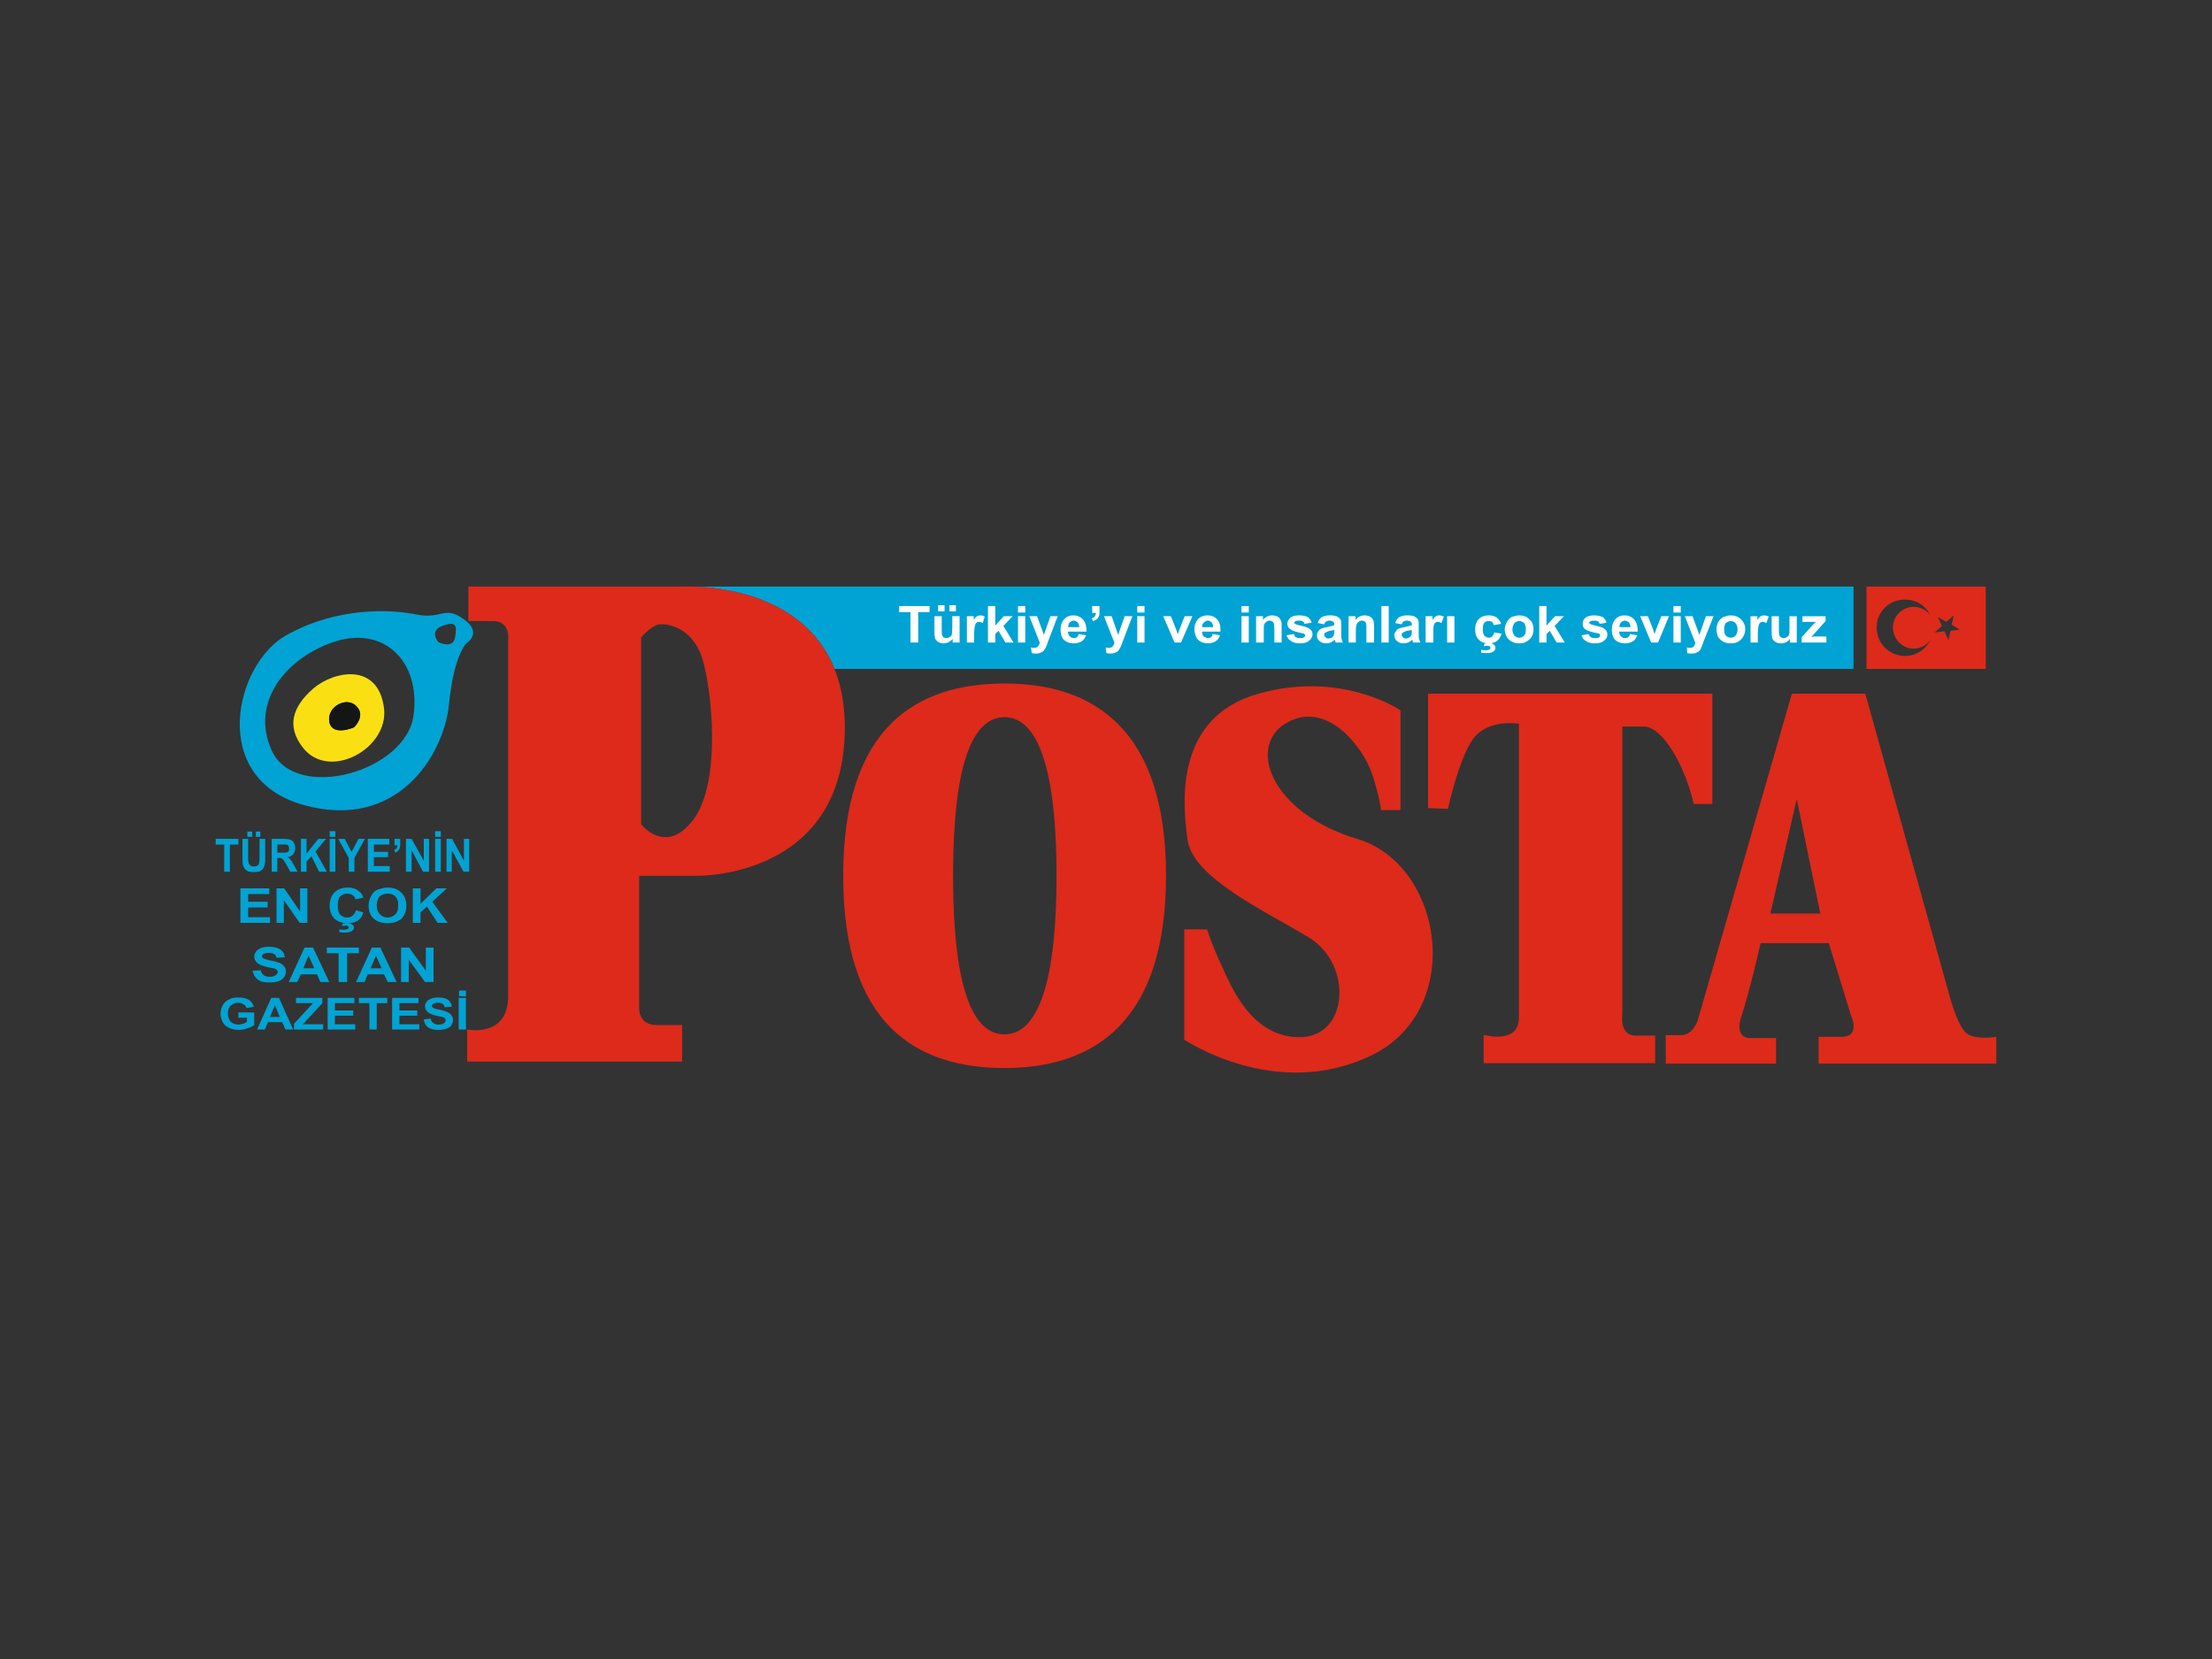 <?xml version="1.0" encoding="UTF-8"?>
<svg id="Azerbaijan_Flag" data-name="Azerbaijan Flag" xmlns="http://www.w3.org/2000/svg" viewBox="0 0 2048 1536">
  <rect x="0" y="0" width="2048" height="1536" fill="#333333" stroke="none"/>
  <defs>
    <style>
      .cls-1 {
        fill: #fefefe;
      }

      .cls-1, .cls-2, .cls-3, .cls-4, .cls-5, .cls-6 {
        stroke-width: 0px;
      }

      .cls-2 {
        fill: #dd2a1b;
      }

      .cls-2, .cls-3, .cls-4, .cls-6 {
        fill-rule: evenodd;
      }

      .cls-3 {
        fill: #141515;
      }

      .cls-4 {
        fill: #fae013;
      }

      .cls-5, .cls-6 {
        fill: #00a3d3;
      }
    </style>
  </defs>
  <path class="cls-6" d="m431.78,595.66s-11.64,10.51-16.15,57.08c-4.88,46.57-48.07,117.17-135.19,92.38-87.5-24.79-63.09-130.31-15.4-156.97,47.69-26.66,97.26-24.03,120.92-19.15,23.66,4.51,25.16-8.64,43.19,4.13,18.4,12.77,2.63,22.53,2.63,22.53h0Zm-48.82,66.09c6.38-49.95-27.79-81.87-72.1-67.97-44.31,13.89-79.99,55.2-59.33,101.02,22.16,48.44,125.05,19.53,131.44-33.05h0Zm22.91-67.22s13.52,6.76,15.4-4.13c1.88-10.89,1.5-15.77-11.64-10.89-12.77,4.51-3.76,15.02-3.76,15.02h0Z"/>
  <path class="cls-4" d="m355.55,655.75c-5.26-42.44-45.82-34.92-65.34-18.4-19.53,16.9-25.16,35.3-9.76,54.83,24.03,31.17,79.61,1.13,75.11-36.43h0Zm-27.79,17.65s11.27-10.51,2.25-19.53c-8.64-9.39-27.41,0-25.16,14.27,2.63,14.27,22.91,5.26,22.91,5.26h0Z"/>
  <path class="cls-3" d="m327.76,673.4s11.27-10.51,2.25-19.53c-8.64-9.39-27.41,0-25.16,14.27,2.63,14.27,22.91,5.26,22.91,5.26h0Z"/>
  <path class="cls-5" d="m207.59,807.09v-25.16h-7.89v-5.26h21.03v5.26h-7.89v25.16h-5.26Zm16.9-30.42h5.26v16.52c0,2.63,0,4.13.38,4.88,0,1.5.75,2.25,1.5,3,.75.75,1.88,1.13,3.38,1.13s3-.38,3.76-1.13c.75-.38,1.13-1.5,1.13-2.63.38-.75.38-2.63.38-4.88v-16.9h5.26v15.77c0,3.76,0,6.38-.38,7.89s-.75,2.63-1.5,3.76c-.75,1.13-1.88,1.88-3,2.63-1.5.38-3.38.75-5.26.75-2.63,0-4.51-.38-6.01-.75-1.13-.75-2.25-1.88-3-2.63-.75-1.13-1.13-2.25-1.5-3.38-.38-1.88-.38-4.51-.38-7.89v-16.15Zm4.51-1.88v-4.88h4.51v4.88h-4.51Zm7.89,0v-4.88h4.13v4.88h-4.13Zm14.65,32.3v-30.42h11.27c2.63,0,4.88.38,6.01.75,1.5.75,2.63,1.5,3.38,3,.75,1.5,1.13,3,1.13,4.88,0,2.25-.75,4.13-1.88,5.63s-3,2.25-5.26,2.63c1.13.75,2.25,1.5,3,2.63.75.75,1.5,2.63,3,4.88l3.38,6.01h-6.76l-3.76-6.76c-1.5-2.25-2.25-3.76-3-4.51-.38-.38-.75-.75-1.5-1.13-.38-.38-1.5-.38-2.63-.38h-1.13v12.77h-5.26Zm5.26-17.65h4.13c2.63,0,4.13,0,4.88-.38.38,0,1.13-.75,1.5-1.13.38-.75.38-1.5.38-2.25,0-1.13-.38-1.88-.75-2.63-.38-.75-1.13-1.13-1.88-1.13h-8.26v7.51Zm21.78,17.65v-30.42h5.26v13.52l10.89-13.52h7.14l-9.76,11.64,10.51,18.78h-7.14l-7.14-14.27-4.51,4.88v9.39h-5.26Zm26.66,0v-30.42h5.26v30.42h-5.26Zm0-32.3v-5.26h5.26v5.26h-5.26Zm17.65,32.3v-12.77l-9.76-17.65h6.01l6.38,12.02,6.38-12.02h6.01l-9.76,17.65v12.77h-5.26Zm17.65,0v-30.42h19.9v5.26h-14.27v6.76h13.14v4.88h-13.14v8.26h14.65v5.26h-20.28Zm24.79-30.42h5.26v4.13c0,1.88,0,3-.38,4.13-.38,1.13-.75,1.88-1.5,2.63-.75.75-1.5,1.5-2.63,1.88l-1.13-2.63c1.13-.38,1.88-.75,2.25-1.5s.75-1.5.75-2.63h-2.63v-6.01Zm10.51,30.42v-30.42h5.26l11.27,20.28v-20.28h4.88v30.42h-5.63l-10.51-19.9v19.9h-5.26Zm27.04,0v-30.42h5.26v30.42h-5.26Zm0-32.3v-5.26h5.26v5.26h-5.26Zm10.51,32.3v-30.42h5.26l10.89,20.28v-20.28h4.88v30.42h-5.26l-10.89-19.9v19.9h-4.88Z"/>
  <path class="cls-5" d="m222.61,854.41v-31.92h26.66v5.26h-19.53v7.14h18.03v5.26h-18.03v9.01h20.28v5.26h-27.41Zm33.42,0v-31.92h7.14l14.65,21.41v-21.41h6.76v31.92h-7.14l-14.65-21.03v21.03h-6.76Zm73.6-11.64l6.76,1.88c-.75,3.38-2.63,6.01-5.26,7.89-2.63,1.5-5.63,2.25-9.39,2.25-4.88,0-9.01-1.5-12.02-4.13-3-3-4.51-7.14-4.51-12.02,0-5.26,1.5-9.39,4.51-12.39,3-3,7.14-4.51,12.39-4.51,4.13,0,7.89,1.13,10.51,3.76,1.88,1.13,3,3,3.76,5.63l-7.14,1.5c-.38-1.5-1.5-3-2.63-3.76-1.5-1.13-3-1.5-4.88-1.5-2.63,0-4.88.75-6.76,2.63-1.5,1.5-2.25,4.51-2.25,8.26,0,4.13.75,6.76,2.25,8.64,1.88,1.5,3.76,2.63,6.38,2.63,2.25,0,3.76-.75,5.26-1.88,1.13-1.13,2.25-2.63,3-4.88h0Zm-15.4,20.28v-2.63c1.5.38,3.38.38,4.51.38,1.5,0,2.63-.38,3.38-.75.38-.38.75-.75.75-1.13,0-.75-.38-1.13-.75-1.5s-1.13-.38-2.25-.38-2.25,0-3.38.38l.75-2.25c1.13-.38,2.63-.38,4.13-.38,1.88,0,3.76.38,4.51,1.13,1.13.75,1.88,1.5,1.88,3,0,1.13-.75,2.25-1.88,3-1.5,1.13-3.76,1.5-6.76,1.5-2.25,0-3.76,0-4.88-.38h0Zm27.04-24.41c0-3.38.75-6.01,1.88-8.26.75-1.5,1.88-3,3-4.51,1.5-1.13,3-2.25,4.88-2.63,2.25-.75,4.88-1.5,7.89-1.5,5.26,0,9.39,1.5,12.39,4.51,3.38,3,4.88,7.14,4.88,12.02,0,5.26-1.5,9.39-4.51,12.39-3.38,2.63-7.51,4.13-12.77,4.13s-9.76-1.5-12.77-4.13c-3.38-3-4.88-7.14-4.88-12.02h0Zm7.51-.38c0,3.76,1.13,6.38,3,8.26,1.88,1.88,4.13,3,7.14,3,2.63,0,5.26-1.13,7.14-3,1.88-1.88,2.63-4.51,2.63-8.26s-.75-6.38-2.63-8.26c-1.88-1.88-4.13-2.63-7.14-2.63s-5.63,1.13-7.51,2.63c-1.5,1.88-2.63,4.88-2.63,8.26h0Zm33.42,16.15v-31.92h7.14v14.27l14.65-14.27h9.76l-13.52,12.39,14.27,19.53h-9.39l-9.76-15.02-6.01,5.26v9.76h-7.14Z"/>
  <path class="cls-5" d="m233.88,898.72l7.51-.38c.38,1.88,1.5,3.38,2.63,4.51,1.5,1.13,3.38,1.5,5.63,1.5,2.63,0,4.13-.38,5.63-1.5,1.13-.75,1.88-1.88,1.88-3,0-.75-.38-1.13-.75-1.88-.75-.38-1.5-1.13-3-1.5-.75,0-2.63-.38-6.01-1.13-4.13-1.13-6.76-1.88-8.64-3.38-2.25-1.5-3.38-3.76-3.38-6.38,0-1.5.75-3,1.5-4.51,1.13-1.5,3-2.63,4.88-3.38,1.88-.75,4.51-1.13,7.51-1.13,4.51,0,8.26,1.13,10.51,2.63,2.25,1.88,3.76,4.13,3.76,7.14l-7.51.38c-.38-1.5-1.13-3-2.25-3.38-1.13-.75-2.63-1.13-4.88-1.13-1.88,0-3.76.38-4.88,1.13-.75.38-1.5,1.13-1.5,1.88s.38,1.5,1.13,1.88c1.13.75,3.38,1.5,7.14,2.25,3.76.75,6.38,1.5,8.26,2.25,1.88.75,3,1.88,4.13,3.38,1.13,1.13,1.5,3,1.5,4.88s-.75,3.76-1.88,5.26c-1.13,1.5-3,2.63-4.88,3.38-2.25.75-4.88,1.13-8.26,1.13-4.88,0-8.64-.75-10.89-2.63-2.63-1.88-4.13-4.51-4.88-8.26h0Zm70.98,10.51h-8.26l-3-7.14h-15.02l-3.38,7.14h-7.89l14.65-31.92h7.89l15.02,31.92Zm-13.89-12.77l-5.26-11.64-4.88,11.64h10.14Zm22.53,12.77v-26.66h-10.89v-5.26h29.67v5.26h-10.89v26.66h-7.89Zm53.7,0h-8.26l-3.38-7.14h-15.02l-3,7.14h-7.89l14.65-31.92h7.89l15.02,31.92Zm-13.89-12.77l-5.26-11.64-4.88,11.64h10.14Zm18.03,12.77v-31.92h7.51l15.4,21.41v-21.41h7.14v31.92h-7.89l-15.02-20.65v20.65h-7.14Z"/>
  <path class="cls-5" d="m220.73,942.28v-4.88h14.65v11.64c-1.5,1.13-3.38,2.25-6.38,3-2.63,1.13-5.26,1.5-7.89,1.5-3.38,0-6.76-.75-9.01-1.88-2.63-1.13-4.88-3-6.01-5.63-1.13-2.25-1.88-4.88-1.88-7.51,0-3,.75-5.63,2.25-8.26,1.5-2.25,3.38-4.13,6.38-5.26,1.88-1.13,4.51-1.5,7.89-1.5,4.13,0,7.14.75,9.76,2.25,2.25,1.5,3.76,3.76,4.51,6.38l-6.76,1.13c-.38-1.5-1.5-2.63-2.63-3.38-1.5-.75-3-1.5-4.88-1.5-3,0-5.26,1.13-7.14,2.63-1.5,1.5-2.63,4.13-2.63,7.14,0,3.38,1.13,6.01,2.63,7.89,1.88,1.5,4.13,2.63,7.14,2.63,1.13,0,2.63-.38,4.13-.75,1.5-.38,2.63-1.13,3.76-1.88v-3.76h-7.89Zm50.7,10.89h-7.14l-3-6.76h-13.14l-3,6.76h-7.14l13.14-29.29h7.14l13.14,29.29Zm-12.39-11.64l-4.51-10.89-4.51,10.89h9.01Zm13.14,11.64v-5.26l17.65-19.15h-15.77v-4.88h24.41v4.88l-18.03,19.53h18.78v4.88h-27.04Zm31.17,0v-29.29h24.79v4.88h-18.03v6.76h16.9v4.88h-16.9v7.89h18.78v4.88h-25.54Zm38.68,0v-24.41h-9.76v-4.88h26.29v4.88h-9.76v24.41h-6.76Zm21.03,0v-29.29h24.41v4.88h-17.65v6.76h16.52v4.88h-16.52v7.89h18.4v4.88h-25.16Zm29.29-9.39l6.38-.75c.38,1.88,1.13,3.38,2.63,4.13,1.13,1.13,2.63,1.5,4.51,1.5,2.25,0,4.13-.38,4.88-1.13,1.13-.75,1.88-1.88,1.88-3,0-.75-.38-1.13-.75-1.5-.38-.75-1.13-1.13-2.25-1.5-.75,0-2.63-.38-5.63-1.13-3.38-.75-6.01-1.88-7.51-3-1.88-1.5-3-3.38-3-5.63,0-1.5.38-3,1.5-4.13.75-1.5,2.25-2.25,4.13-3,1.88-.75,3.76-1.13,6.38-1.13,4.13,0,7.51.75,9.39,2.25,2.25,1.88,3.38,3.76,3.38,6.38l-6.76.38c0-1.5-.75-2.63-1.88-3-.75-.75-2.25-1.13-4.13-1.13s-3.38.38-4.51,1.13c-.75.38-1.13,1.13-1.13,1.88,0,.38.38,1.13,1.13,1.5.75.75,2.63,1.5,6.01,1.88,3.38.75,5.63,1.5,7.14,2.25,1.88.75,3,1.88,3.76,3,1.13,1.13,1.5,2.63,1.5,4.51s-.75,3.38-1.5,4.88c-1.13,1.5-2.63,2.25-4.51,3-2.25.75-4.51,1.13-7.51,1.13-4.13,0-7.51-.75-9.76-2.63-2.25-1.5-3.38-4.13-3.76-7.14h0Zm32.3,9.39v-29.29h6.76v29.29h-6.76Zm.38-30.79v-5.26h6.38v5.26h-6.38Z"/>
  <path class="cls-2" d="m433.66,543.09h197.91s150.59-9.39,150.59,130.69-137.07,137.07-137.07,137.07h-53.33v122.05s-1.13,16.15,16.15,16.15h23.66v33.8h-199.03v-29.67s37.93,7.89,37.93-30.79v-328.59s3-18.78-13.89-18.78h-22.91v-31.92Zm159.98,46.94v173.12s22.91,29.67,48.44-4.51c25.91-34.55,17.27-120.17,7.89-149.84-9.76-29.29-34.55-32.3-40.93-30.42-6.76,1.88-15.4,11.64-15.4,11.64h0Z"/>
  <path class="cls-2" d="m930.12,632.84c82.62,0,149.46,42.44,149.46,178s-66.85,178-149.46,178-149.46-40.93-149.46-178,67.22-178,149.46-178h0Zm0,31.17c26.29,0,48.07,35.3,48.07,146.83s-21.78,146.83-48.07,146.83-47.69-33.8-47.69-146.83,21.41-146.83,47.69-146.83h0Z"/>
  <path class="cls-2" d="m1278.61,750.01h18.03v-92.38s-54.45-37.18-131.44-15.4c-77.36,21.78-70.6,99.89-65.72,135.19,4.88,35.3,71.35,65.72,112.28,90.5,40.93,24.79,37.18,92.38-8.64,92.38s-64.59-50.32-72.1-66.47c-7.89-16.15-13.52-33.42-13.52-33.42h-21.03v102.15s84.12,57.08,172.37,15.02c88.63-42.06,67.6-177.25-12.39-200.91-79.99-24.03-102.9-86.75-64.59-107.78,37.93-21.03,70.6,24.79,78.11,46.57,7.51,22.16,8.64,34.55,8.64,34.55h0Z"/>
  <path class="cls-2" d="m1322.17,748.13v-105.9h263.25v102.15h-17.27s-5.63-27.04-19.9-49.57c-14.27-22.91-25.54-22.16-25.54-22.16h-20.65v265.88s-3.38,20.28,12.39,20.28h18.03v25.54h-158.85v-26.29s32.67,9.39,32.67-15.77v-272.26s-24.79-4.13-39.43,10.51c-14.65,14.65-26.29,68.35-26.29,68.35l-18.4-.75Z"/>
  <path class="cls-2" d="m1542.24,958.43v26.29h102.15v-23.66h-24.79s-14.27.38-7.14-20.65c7.14-21.03,17.65-67.22,17.65-67.22h63.09l20.65,67.22s9.01,19.53-8.64,19.53h-21.41v24.79h164.48v-24.79s-22.16,3.76-29.29-4.88c-7.14-8.26-13.14-30.04-13.14-30.04l-78.86-282.78h-67.97l-87.12,302.3s-4.13,13.52-15.02,13.89h-14.65Zm96.89-112.66h46.19l-21.78-105.9-24.41,105.9Z"/>
  <path class="cls-6" d="m644.34,543.09h1071.77v76.23h-943.34c-26.29-65.34-98.77-75.11-128.43-76.23h0Z"/>
  <path class="cls-2" d="m1728.13,543.09h110.41v76.23h-110.41v-76.23Zm35.68,12.02c10.14,0,19.15,5.63,23.28,14.27-3.38-4.51-9.01-7.51-15.4-7.51-10.51,0-19.15,8.64-19.15,19.15s8.64,19.53,19.15,19.53c6.38,0,12.02-3,15.4-7.89-4.13,8.64-13.14,14.65-23.28,14.65-14.65,0-26.29-11.64-26.29-26.29s11.64-25.91,26.29-25.91h0Zm45.06,14.65l-1.88,8.64,7.51,4.51-8.64,1.13-1.88,8.64-3.76-8.26-9.01,1.13,6.76-6.01-3.76-8.26,7.89,4.51,6.76-6.01Z"/>
  <path class="cls-1" d="m842.99,594.91v-28.17h-10.51v-5.63h28.17v5.63h-10.51v28.17h-7.14Zm39.06,0v-3.38c-.75,1.13-2.25,2.25-3.76,3-1.5.75-3,1.13-4.88,1.13-1.5,0-3-.38-4.51-1.13-1.5-.75-2.25-1.88-3-3-.38-1.5-.75-3.38-.75-5.63v-15.4h6.76v11.27c0,3.38,0,5.63.38,6.38.38.75.75,1.5,1.13,1.88.75.38,1.88.75,2.63.75,1.13,0,2.25-.38,3.38-1.13.75-.38,1.5-1.13,1.88-2.25,0-.75.38-3,.38-6.76v-10.14h6.76v24.41h-6.38Zm-13.52-28.92v-5.63h6.01v5.63h-6.01Zm10.51,0v-5.63h6.01v5.63h-6.01Zm22.91,28.92h-6.76v-24.41h6.38v3.38c1.13-1.5,1.88-2.63,3-3.38.75-.38,1.88-.75,3-.75,1.5,0,3,.38,4.13,1.13l-1.88,6.01c-1.13-.75-2.25-1.13-3.38-1.13-.75,0-1.5,0-2.25.75-.75.38-1.13,1.5-1.5,2.63-.38,1.5-.75,4.13-.75,8.26v7.51Zm12.77,0v-33.8h6.76v18.03l7.89-8.64h8.26l-8.64,9.01,9.39,15.4h-7.51l-6.38-10.89-3,3v7.89h-6.76Zm27.79-27.79v-6.01h6.76v6.01h-6.76Zm0,27.79v-24.41h6.76v24.41h-6.76Zm10.51-24.41h7.14l6.38,17.27,6.01-17.27h6.76l-9.01,23.66-1.5,4.13c-.75,1.5-1.13,2.63-1.88,3.38-.38.75-1.13,1.5-1.88,1.88-.75.38-1.5.75-2.63,1.13-.75.38-1.88.38-3.38.38-1.13,0-2.63,0-3.76-.38l-.75-5.26c1.13.38,2.25.38,3,.38,1.5,0,2.63-.38,3.38-1.13.75-1.13,1.5-2.25,1.88-3.38l-9.76-24.79Zm45.82,16.52l6.76,1.13c-1.13,2.63-2.25,4.51-4.13,5.63-1.88,1.13-4.51,1.88-7.14,1.88-4.51,0-7.89-1.5-10.14-4.13-1.5-2.25-2.25-5.26-2.25-8.64,0-4.13,1.13-7.14,3.38-9.76,2.25-2.25,4.88-3.38,8.26-3.38,3.76,0,6.76,1.13,9.01,3.76,2.25,2.25,3.38,6.01,3.38,11.27h-17.27c0,1.88.75,3.38,1.88,4.51.75.75,2.25,1.5,3.76,1.5,1.13,0,1.88-.38,2.63-.75.75-.75,1.5-1.5,1.88-3h0Zm.38-6.38c0-1.88-.75-3.38-1.5-4.51-1.13-.75-2.25-1.5-3.76-1.5s-2.63.75-3.76,1.88c-.75.75-1.13,2.25-1.13,4.13h10.14Zm12.02-19.53h6.76v4.51c0,1.88,0,3.38-.38,4.51-.38,1.13-1.13,2.25-1.88,3-1.13.75-2.25,1.5-3.76,1.88l-1.13-2.63c1.13-.38,2.25-.75,2.63-1.5.75-1.13,1.13-1.88,1.13-3.38h-3.38v-6.38Zm10.89,9.39h7.14l6.01,17.27,6.01-17.27h7.14l-9.01,23.66-1.5,4.13c-.75,1.5-1.5,2.63-1.88,3.38-.38.75-1.13,1.5-1.88,1.88-.75.38-1.5.75-2.63,1.13-1.13.38-2.25.38-3.38.38-1.5,0-2.63,0-3.76-.38l-.75-5.26c1.13.38,1.88.38,3,.38,1.5,0,2.63-.38,3.38-1.13.75-1.13,1.5-2.25,1.88-3.38l-9.76-24.79Zm30.79-3.38v-6.01h6.76v6.01h-6.76Zm0,27.79v-24.41h6.76v24.41h-6.76Zm34.55,0l-10.51-24.41h7.14l4.88,12.39,1.5,4.13c.38-.75.75-1.5.75-1.88.38-.75.38-1.5.75-2.25l4.88-12.39h7.14l-10.51,24.41h-6.01Zm35.3-7.89l6.76,1.13c-.75,2.63-2.25,4.51-4.13,5.63-1.88,1.13-4.13,1.88-6.76,1.88-4.51,0-7.89-1.5-10.14-4.13-1.5-2.25-2.63-5.26-2.63-8.64,0-4.13,1.13-7.14,3.38-9.76,2.25-2.25,5.26-3.38,8.64-3.38,3.76,0,6.76,1.13,9.01,3.76,2.25,2.25,3.38,6.01,3,11.27h-16.9c0,1.88.38,3.38,1.5,4.51,1.13.75,2.63,1.5,4.13,1.5,1.13,0,1.88-.38,2.63-.75.75-.75,1.13-1.5,1.5-3h0Zm.38-6.38c0-1.88-.38-3.38-1.5-4.51-.75-.75-1.88-1.5-3.38-1.5s-2.63.75-3.76,1.88c-1.13.75-1.5,2.25-1.5,4.13h10.14Zm26.29-13.52v-6.01h6.76v6.01h-6.76Zm0,27.79v-24.41h6.76v24.41h-6.76Zm37.18,0h-6.76v-12.39c0-2.63-.38-4.51-.38-5.26-.38-.75-.75-1.5-1.5-1.88s-1.5-.75-2.25-.75c-1.5,0-2.25.38-3.38,1.13-.75.75-1.5,1.5-1.88,2.25-.38,1.13-.38,3-.38,6.01v10.89h-7.14v-24.41h6.38v3.38c2.25-2.63,5.26-4.13,8.64-4.13,1.5,0,3,.38,4.13.75,1.13.75,2.25,1.13,2.63,1.88.75,1.13,1.13,1.88,1.5,3,.38,1.13.38,2.25.38,4.51v15.02Zm4.51-6.76l6.76-1.13c.38,1.13.75,2.25,1.88,3,.75.38,1.88.75,3.76.75,1.5,0,3,0,3.76-.75.75-.38,1.13-1.13,1.13-1.88,0-.38-.38-.75-.75-1.13,0-.38-1.13-.75-2.25-.75-5.26-1.13-9.01-2.25-10.14-3.38-2.25-1.13-3.38-3-3.38-5.63,0-1.88,1.13-3.76,2.63-5.26,1.88-1.5,4.51-2.25,8.26-2.25s6.38.75,7.89,1.5c1.88,1.13,3,3,3.76,5.26l-6.76,1.13c0-1.13-.75-1.88-1.5-2.25-.75-.75-1.88-.75-3-.75-1.88,0-3.38,0-4.13.75-.38,0-.75.75-.75,1.13s.38.75.75,1.13c.75.38,2.63,1.13,6.38,1.88,3.76.75,6.01,1.88,7.51,3,1.5,1.13,2.25,2.63,2.25,4.88s-1.13,4.13-3,5.63c-1.88,1.88-4.88,2.63-8.64,2.63s-6.38-.75-8.26-2.25c-2.25-1.13-3.38-3-4.13-5.26h0Zm34.92-10.14l-6.01-1.13c.75-2.63,1.88-4.13,3.38-5.26,1.88-1.13,4.51-1.88,7.89-1.88,3,0,5.26.38,6.76,1.13,1.5.75,2.25,1.5,3,2.63.75,1.13.75,3,.75,5.63v7.89c0,2.25,0,3.76.38,4.88.38.75.75,1.88,1.13,3h-6.76c0-.38-.38-.75-.38-1.88q-.38-.38-.38-.75c-1.13,1.13-2.25,1.88-3.76,2.63-1.13.38-2.63.75-4.13.75-2.63,0-4.88-.75-6.38-2.25-1.5-1.13-2.25-3-2.25-5.26,0-1.13.38-2.63,1.13-3.38.75-1.13,1.5-2.25,3-2.63,1.13-.75,3-1.13,5.26-1.5,3-.75,5.26-1.13,6.76-1.88v-.38c0-1.5-.38-2.25-1.13-2.63-.75-.75-1.88-1.13-3.76-1.13-1.13,0-1.88.38-2.63.75s-1.5,1.5-1.88,2.63h0Zm9.39,5.26c-1.13.38-2.25.38-4.13.75-1.88.75-3.38,1.13-3.76,1.5-1.13.38-1.5,1.13-1.5,2.25,0,.75.38,1.5,1.13,2.25s1.5,1.13,2.63,1.13,2.63-.38,3.76-1.13c.75-.75,1.13-1.5,1.5-2.25,0-.75.38-1.88.38-3.38v-1.13Zm36.8,11.64h-7.14v-12.39c0-2.63,0-4.51-.38-5.26,0-.75-.75-1.5-1.13-1.88-.75-.38-1.5-.75-2.63-.75s-2.25.38-3,1.13c-1.13.75-1.5,1.5-1.88,2.25-.38,1.13-.75,3-.75,6.01v10.89h-6.76v-24.41h6.38v3.38c2.25-2.63,4.88-4.13,8.64-4.13,1.5,0,2.63.38,4.13.75,1.13.75,1.88,1.13,2.63,1.88.75,1.13,1.13,1.88,1.5,3,0,1.13.38,2.25.38,4.51v15.02Zm6.76,0v-33.8h6.76v33.8h-6.76Zm18.78-16.9l-6.01-1.13c.75-2.63,1.88-4.13,3.38-5.26,1.88-1.13,4.51-1.88,7.51-1.88,3.38,0,5.63.38,7.14,1.13s2.25,1.5,3,2.63c.75,1.13.75,3,.75,5.63v7.89c0,2.25,0,3.76.38,4.88.38.75.75,1.88,1.13,3h-6.76c0-.38-.38-.75-.38-1.88q-.38-.38-.38-.75c-1.13,1.13-2.25,1.88-3.76,2.63-1.5.38-2.63.75-4.13.75-2.63,0-4.88-.75-6.38-2.25-1.5-1.13-2.25-3-2.25-5.26,0-1.13.38-2.63,1.13-3.38.75-1.13,1.5-2.25,2.63-2.63,1.5-.75,3.38-1.13,5.63-1.5,3-.75,5.26-1.13,6.76-1.88v-.38c0-1.5-.38-2.25-1.13-2.63-.75-.75-1.88-1.13-3.76-1.13-1.13,0-2.25.38-2.63.75-.75.38-1.5,1.5-1.88,2.63h0Zm9.39,5.26c-1.13.38-2.25.38-4.51.75-1.88.75-3,1.13-3.38,1.5-1.13.38-1.5,1.13-1.5,2.25,0,.75.38,1.5,1.13,2.25.75.75,1.5,1.13,2.63,1.13s2.63-.38,3.38-1.13c1.13-.75,1.5-1.5,1.88-2.25,0-.75.38-1.88.38-3.38v-1.13Zm19.9,11.64h-7.14v-24.41h6.38v3.38c1.13-1.5,2.25-2.63,3-3.38.75-.38,1.88-.75,3-.75,1.5,0,3,.38,4.51,1.13l-2.25,6.01c-1.13-.75-2.25-1.13-3-1.13-1.13,0-1.88,0-2.63.75-.75.38-1.13,1.5-1.5,2.63-.38,1.5-.38,4.13-.38,8.26v7.51Zm12.77,0v-24.41h6.76v24.41h-6.76Zm49.95-17.27l-6.76,1.13c-.38-1.13-.75-2.25-1.5-3-.75-.38-1.88-.75-3-.75-1.88,0-3.38.38-4.13,1.5-1.13,1.13-1.5,3-1.5,5.63,0,3,.38,5.26,1.5,6.38,1.13,1.13,2.25,1.88,4.13,1.88,1.13,0,2.25-.38,3-1.13.75-.75,1.5-1.88,1.88-3.76l6.76,1.13c-.75,3-2.25,5.26-4.13,6.76-1.88,1.5-4.51,2.25-7.89,2.25-3.76,0-6.76-1.13-9.01-3.38s-3.38-5.63-3.38-9.39c0-4.13,1.13-7.51,3.38-9.76,2.25-2.25,5.26-3.38,9.01-3.38,3.38,0,5.63.75,7.51,1.88,1.88,1.5,3.38,3.38,4.13,6.01h0Zm-18.4,26.66v-2.63c1.5.38,3,.38,4.51.38s2.63-.38,3.38-.75c.38-.38.75-.75.75-1.5,0-.38-.38-1.13-.75-1.5-.75-.38-1.5-.38-2.25-.38-1.13,0-2.25,0-3.38.38l.75-2.25c1.13-.38,2.63-.75,4.13-.75,1.88,0,3.38.38,4.51,1.5,1.13.75,1.5,1.88,1.5,3,0,1.5-.38,2.25-1.88,3.38-1.5,1.13-3.76,1.5-6.38,1.5-2.25,0-3.76,0-4.88-.38h0Zm21.78-21.78c0-2.25.75-4.51,1.88-6.38,1.13-2.25,2.63-3.76,4.51-4.88,2.25-.75,4.51-1.5,7.14-1.5,3.76,0,7.14,1.13,9.39,3.76,2.63,2.25,3.76,5.26,3.76,9.01s-1.13,7.14-3.76,9.39c-2.63,2.63-5.63,3.76-9.39,3.76-2.25,0-4.51-.38-6.76-1.5-2.25-1.13-3.76-2.63-4.88-4.51s-1.88-4.51-1.88-7.14h0Zm7.14.38c0,2.25.75,4.13,1.88,5.63,1.13,1.13,2.63,1.88,4.51,1.88,1.5,0,3-.75,4.51-1.88,1.13-1.5,1.5-3.38,1.5-6.01,0-2.25-.38-4.13-1.5-5.63-1.5-1.13-3-1.88-4.51-1.88-1.88,0-3.38.75-4.51,1.88-1.13,1.5-1.88,3.38-1.88,6.01h0Zm24.79,12.02v-33.8h6.76v18.03l7.89-8.64h8.26l-8.64,9.01,9.39,15.4h-7.51l-6.38-10.89-3,3v7.89h-6.76Zm39.06-6.76l6.76-1.13c.38,1.13,1.13,2.25,1.88,3,.75.38,2.25.75,3.76.75,1.88,0,3,0,4.13-.75.38-.38.75-1.13.75-1.88,0-.38-.38-.75-.38-1.13-.38-.38-1.13-.75-2.25-.75-5.63-1.13-9.01-2.25-10.51-3.38-2.25-1.13-3-3-3-5.63,0-1.88.75-3.76,2.63-5.26,1.5-1.5,4.51-2.25,7.89-2.25,3.76,0,6.38.75,7.89,1.5,1.88,1.13,3,3,3.76,5.26l-6.38,1.13c-.38-1.13-.75-1.88-1.5-2.25-1.13-.75-1.88-.75-3.38-.75-1.88,0-3,0-3.76.75-.75,0-1.13.75-1.13,1.13s.38.75.75,1.13c.75.38,3,1.13,6.38,1.88,3.76.75,6.38,1.88,7.51,3,1.5,1.13,2.25,2.63,2.25,4.88s-.75,4.13-3,5.63c-1.88,1.88-4.88,2.63-8.64,2.63-3.38,0-6.38-.75-8.26-2.25-2.25-1.13-3.38-3-4.13-5.26h0Zm45.06-1.13l6.76,1.13c-1.13,2.63-2.25,4.51-4.13,5.63-1.88,1.13-4.51,1.88-7.14,1.88-4.51,0-7.89-1.5-10.14-4.13-1.5-2.25-2.25-5.26-2.25-8.64,0-4.13,1.13-7.14,3.38-9.76,2.25-2.25,4.88-3.38,8.26-3.38,3.76,0,6.76,1.13,9.01,3.76,2.25,2.25,3.38,6.01,3.38,11.27h-17.27c0,1.88.75,3.38,1.88,4.51.75.75,2.25,1.5,3.76,1.5,1.13,0,1.88-.38,2.63-.75.75-.75,1.5-1.5,1.88-3h0Zm.38-6.38c0-1.88-.75-3.38-1.5-4.51-1.13-.75-2.25-1.5-3.76-1.5s-2.63.75-3.76,1.88c-.75.75-1.13,2.25-1.13,4.13h10.14Zm19.15,14.27l-10.14-24.41h7.14l4.88,12.39,1.13,4.13c.38-.75.75-1.5.75-1.88.38-.75.75-1.5.75-2.25l4.88-12.39h7.14l-10.14,24.41h-6.38Zm20.65-27.79v-6.01h6.76v6.01h-6.76Zm0,27.79v-24.41h6.76v24.41h-6.76Zm10.51-24.41h7.14l6.38,17.27,6.01-17.27h7.14l-9.39,23.66-1.5,4.13c-.75,1.5-1.13,2.63-1.5,3.38-.75.75-1.5,1.5-1.88,1.88-.75.38-1.88.75-2.63,1.13-1.13.38-2.25.38-3.76.38-1.13,0-2.63,0-3.76-.38l-.38-5.26c.75.38,1.88.38,2.63.38,1.5,0,3-.38,3.76-1.13.75-1.13,1.13-2.25,1.5-3.38l-9.76-24.79Zm29.29,12.02c0-2.25.75-4.51,1.5-6.38,1.13-2.25,3-3.76,4.88-4.88,2.25-.75,4.51-1.5,6.76-1.5,4.13,0,7.14,1.13,9.76,3.76,2.25,2.25,3.76,5.26,3.76,9.01s-1.5,7.14-3.76,9.39c-2.63,2.63-5.63,3.76-9.76,3.76-2.25,0-4.51-.38-6.76-1.5-1.88-1.13-3.76-2.63-4.88-4.51-.75-1.88-1.5-4.51-1.5-7.14h0Zm7.14.38c0,2.25.38,4.13,1.5,5.63,1.5,1.13,3,1.88,4.51,1.88,1.88,0,3.38-.75,4.51-1.88,1.13-1.5,1.88-3.38,1.88-6.01,0-2.25-.75-4.13-1.88-5.63-1.13-1.13-2.63-1.88-4.51-1.88-1.5,0-3,.75-4.51,1.88-1.13,1.5-1.5,3.38-1.5,6.01h0Zm31.17,12.02h-6.76v-24.41h6.38v3.38c1.13-1.5,1.88-2.63,3-3.38.75-.38,1.88-.75,3-.75,1.5,0,3,.38,4.51,1.13l-2.25,6.01c-1.13-.75-2.25-1.13-3.38-1.13-.75,0-1.5,0-2.25.75-.75.38-1.13,1.5-1.5,2.63-.38,1.5-.75,4.13-.75,8.26v7.51Zm29.67,0v-3.38c-.75,1.13-1.88,2.25-3.38,3s-3.38,1.13-4.88,1.13c-1.88,0-3.38-.38-4.88-1.13-1.13-.75-2.25-1.88-3-3-.38-1.5-.75-3.38-.75-5.63v-15.4h6.76v11.27c0,3.38,0,5.63.38,6.38.38.75.75,1.5,1.5,1.88.75.38,1.5.75,2.25.75,1.5,0,2.25-.38,3.38-1.13.75-.38,1.5-1.13,1.88-2.25.38-.75.38-3,.38-6.76v-10.14h6.76v24.41h-6.38Zm10.89,0v-4.88l9.39-10.51c1.88-1.88,3-3,3.76-3.76h-12.39v-5.26h21.41v4.51l-9.76,10.89-3.38,3.76c1.88-.38,3-.38,3.38-.38h10.51v5.63h-22.91Z"/>
</svg>